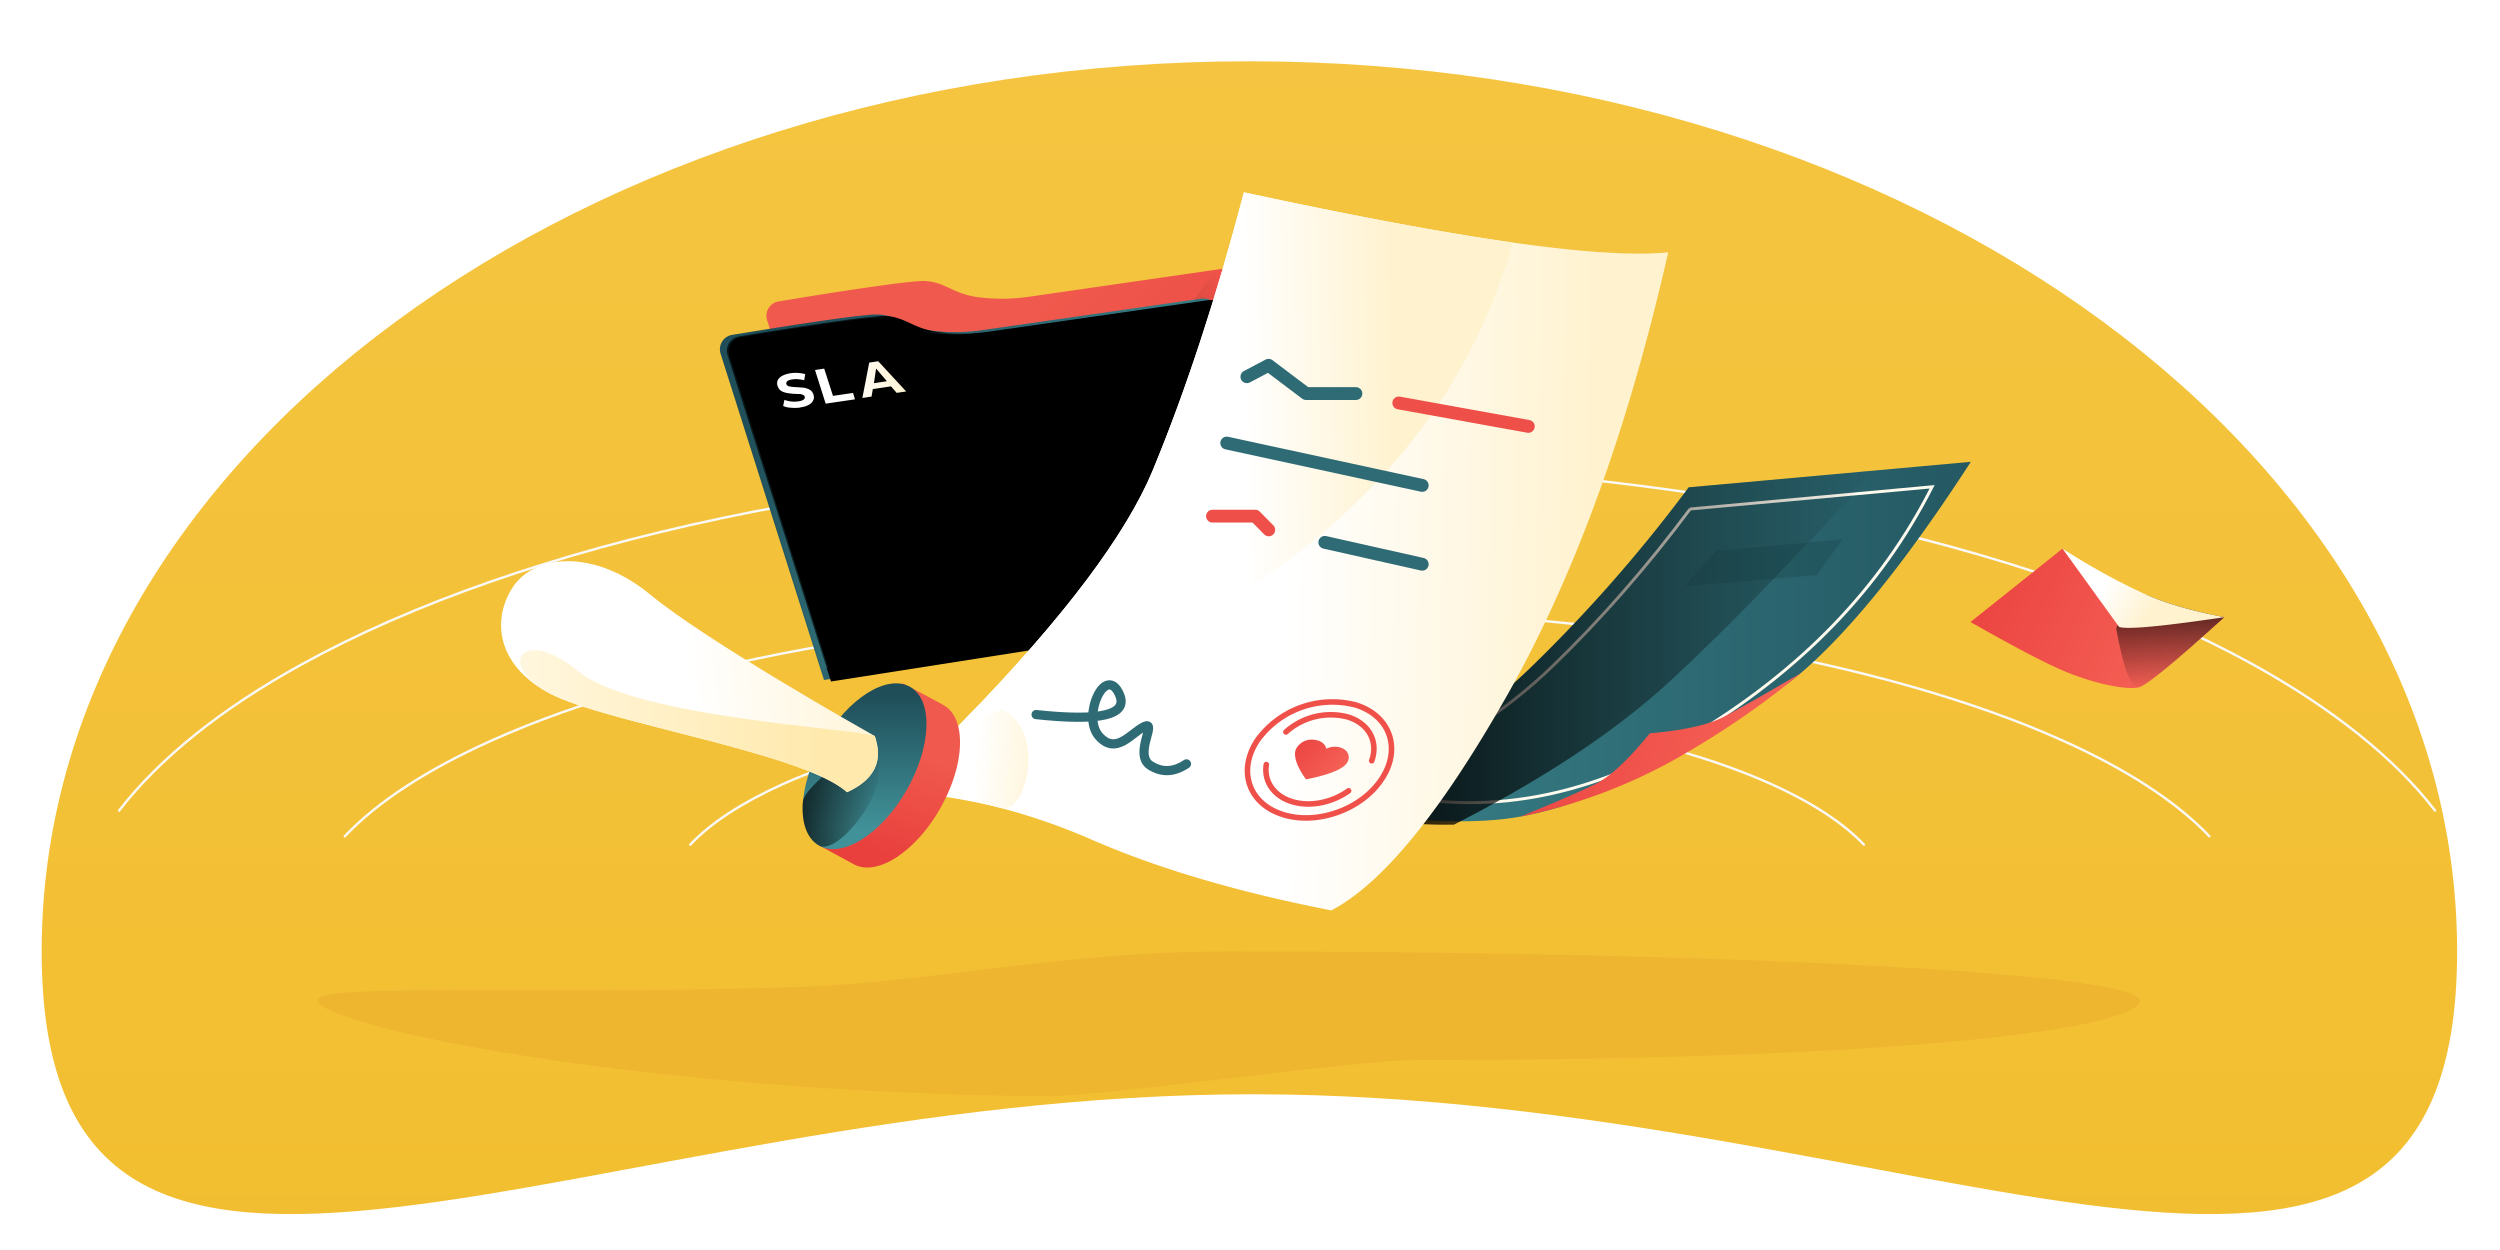 <svg width="1440" height="720" xmlns="http://www.w3.org/2000/svg" xmlns:xlink="http://www.w3.org/1999/xlink"><defs><linearGradient x1="39.3%" y1="125.7%" x2="39.3%" y2="0%" id="a"><stop stop-color="#F1BB28" offset="0%"/><stop stop-color="#F5C541" offset="100%"/></linearGradient><linearGradient x1="124.7%" y1="43.2%" x2="-36.2%" y2="43.2%" id="c"><stop stop-color="#1F4E59" offset="0%"/><stop stop-color="#419198" offset="100%"/></linearGradient><linearGradient x1="100%" y1="50%" x2="0%" y2="50%" id="d"><stop stop-opacity="0" offset="0%"/><stop offset="100%"/></linearGradient><linearGradient x1="-29.1%" y1="35.2%" x2="93%" y2="60.9%" id="e"><stop stop-color="#E83A39" offset="0%"/><stop stop-color="#F66458" offset="100%"/></linearGradient><linearGradient x1="35.8%" y1="87%" x2="53.5%" y2="33%" id="f"><stop stop-color="#E9403D" offset="0%"/><stop stop-color="#F0594D" offset="100%"/></linearGradient><linearGradient x1="29.7%" y1="11.8%" x2="29.7%" y2="83.4%" id="g"><stop stop-color="#1F4E59" offset="0%"/><stop stop-color="#419198" offset="100%"/></linearGradient><linearGradient x1="29.7%" y1="11.8%" x2="29.7%" y2="83.4%" id="j"><stop stop-color="#1F4E59" offset="0%"/><stop stop-color="#419198" offset="100%"/></linearGradient><linearGradient x1="100%" y1="50%" x2="0%" y2="50%" id="m"><stop stop-opacity="0" offset="0%"/><stop offset="100%"/></linearGradient><linearGradient x1="106.6%" y1="47.8%" x2="50%" y2="49.1%" id="n"><stop stop-color="#FFF2CF" offset="0%"/><stop stop-color="#FFF" offset="100%"/></linearGradient><linearGradient x1="-29.1%" y1="32.9%" x2="93%" y2="62.6%" id="o"><stop stop-color="#E83A39" offset="0%"/><stop stop-color="#F66458" offset="100%"/></linearGradient><linearGradient x1="50%" y1="100%" x2="50%" y2="0%" id="p"><stop stop-opacity="0" offset="0%"/><stop offset="100%"/></linearGradient><linearGradient x1="63.1%" y1="53.5%" x2="27.5%" y2="41.4%" id="q"><stop stop-color="#FFF2CF" offset="0%"/><stop stop-color="#FFF" offset="100%"/></linearGradient><linearGradient x1="96.3%" y1="32.4%" x2="50%" y2="42.3%" id="r"><stop stop-color="#FFF2CF" offset="0%"/><stop stop-color="#FFF" offset="100%"/></linearGradient><linearGradient x1="106.6%" y1="38.8%" x2="50%" y2="45.1%" id="s"><stop stop-color="#FFF2CF" offset="0%"/><stop stop-color="#FFF" offset="100%"/></linearGradient><linearGradient x1="82%" y1="32.4%" x2="50%" y2="42.3%" id="t"><stop stop-color="#FFF2CF" offset="0%"/><stop stop-color="#FFF" offset="100%"/></linearGradient><linearGradient x1="-29.1%" y1="18.2%" x2="93%" y2="73.3%" id="u"><stop stop-color="#E83A39" offset="0%"/><stop stop-color="#F66458" offset="100%"/></linearGradient><linearGradient x1="38.4%" y1="87%" x2="52.8%" y2="33%" id="v"><stop stop-color="#E9403D" offset="0%"/><stop stop-color="#F0594D" offset="100%"/></linearGradient><linearGradient x1="29.7%" y1="11.8%" x2="29.7%" y2="83.4%" id="w"><stop stop-color="#1F4E59" offset="0%"/><stop stop-color="#419198" offset="100%"/></linearGradient><linearGradient x1="100%" y1="50%" x2="0%" y2="50%" id="x"><stop stop-opacity="0" offset="0%"/><stop offset="100%"/></linearGradient><linearGradient x1="106.6%" y1="43.4%" x2="50%" y2="47.1%" id="y"><stop stop-color="#FFF2CF" offset="0%"/><stop stop-color="#FFF" offset="100%"/></linearGradient><linearGradient x1="86.1%" y1="84.9%" x2="-45.4%" y2="84.9%" id="z"><stop stop-color="#FFE9AC" offset="0%"/><stop stop-color="#FFF" offset="100%"/></linearGradient><filter x="-4.9%" y="-62.2%" width="109.9%" height="224.4%" filterUnits="objectBoundingBox" id="b"><feGaussianBlur stdDeviation="17.3" in="SourceGraphic"/></filter><filter x="-.7%" y=".6%" width="100.3%" height="99.9%" filterUnits="objectBoundingBox" id="i"><feOffset dx="1" dy="4" in="SourceAlpha" result="shadowOffsetInner1"/><feComposite in="shadowOffsetInner1" in2="SourceAlpha" operator="arithmetic" k2="-1" k3="1" result="shadowInnerInner1"/><feColorMatrix values="0 0 0 0 0 0 0 0 0 0 0 0 0 0 0 0 0 0 0.208 0" in="shadowInnerInner1"/></filter><filter x="-.9%" y="1.2%" width="101.9%" height="99.8%" filterUnits="objectBoundingBox" id="l"><feOffset dx="1" dy="4" in="SourceAlpha" result="shadowOffsetInner1"/><feComposite in="shadowOffsetInner1" in2="SourceAlpha" operator="arithmetic" k2="-1" k3="1" result="shadowInnerInner1"/><feColorMatrix values="0 0 0 0 0 0 0 0 0 0 0 0 0 0 0 0 0 0 0.208 0" in="shadowInnerInner1"/></filter><path d="M90.1 202.6L233 66.6a8.4 8.4 0 0112.7 1.2c27.9 39.4 43.5 62.5 46.9 69.4 5.4 11 1 18 5.3 31.6 2.8 9 7.2 18 13 26.7l71.8 105.7c2.8 4 2.2 9.6-1.4 13l-128 122-163-233.6z" id="h"/><path d="M44.8 250l137.7-130.9a8.4 8.4 0 0112.6 1.3c26.8 37.8 41.9 60 45.1 66.7 5.2 10.6 1 17.3 5.1 30.4 2.8 8.7 7 17.3 12.6 25.7L88.8 312.9l-44-62.8z" id="k"/></defs><g fill="none" fill-rule="evenodd"><path d="M697.5 669.3c384.2 0 693.8 200.7 693.8-82.4S1079.8 74.3 695.6 74.3C311.4 74.3 0 303.8 0 586.9s313.3 82.4 697.5 82.4z" fill="url(#a)" fill-rule="nonzero" transform="translate(24 -39)"/><path d="M791 649.6c289.9 0 417.6-18.9 417.6-34.4 0-15.6-235-28.2-524.8-28.2-97.8 0-170.9 18-249.2 20.5-154 4.9-275.7-2.6-275.7 7.7 0 13.7 176.8 52.8 418.1 55.3 32.9.4 179.3-20.9 214-20.9z" fill="#BE500B" opacity=".3" filter="url(#b)" transform="translate(24 -39)"/><path d="M1272.6 481.7c-19-20-47.6-38.5-84.2-55-102.6-46.2-267.2-76.1-452.8-76.1-185.6 0-350.2 30-452.8 76.1-36.6 16.5-65.3 35-84.2 55" stroke="#F9F9F9" stroke-width="1.4" stroke-linecap="round"/><path d="M1402.6 466.9c-23.5-30.5-59.2-58.8-104.6-84-127.4-70.4-331.9-116.1-562.4-116.1s-435 45.7-562.4 116.2c-45.5 25.1-81 53.4-104.6 83.9" stroke="#F9F9F9" stroke-width="1.4" stroke-linecap="round"/><path d="M1073.6 486.5c-12-12.6-30-24.3-53-34.7-64.6-29.1-168.2-48-285-48-116.8 0-220.4 18.9-285 48-23 10.4-41 22-53 34.7" stroke="#F9F9F9" stroke-width="1.4" stroke-linecap="round"/><path d="M215.7 14.7L378.2 0C340 59 306.3 100.3 277.5 124c-18 14.7-51.6 31.3-73 44-32.2 19.1-50.6 29.2-82.9 35.8-27 5.6-67.5 4-121.6-4.8 51-22.5 92.6-49.4 124.8-80.6a855.1 855.1 0 0090.9-103.7z" fill="url(#c)" transform="translate(757 266)"/><path d="M973.4 293.2l139.5-12.8c-29.4 58.2-75.7 106.1-138.8 143.7-63.1 37.7-125.8 47.5-188 29.5 44.3-19.6 80.4-43 108.4-70.1 28-27.1 54.3-57.2 79-90.3z" stroke="#FFFAEE" stroke-width="1.7"/><path d="M215.7 14.7l107.4-9.6c-48.5 53-88 93.5-118.8 121.8-30.8 28.3-72 55.6-123.8 82.1A293.6 293.6 0 010 199c51-22.5 92.6-49.4 124.8-80.6a855.1 855.1 0 0090.9-103.7z" fill="url(#d)" style="mix-blend-mode:soft-light" transform="translate(757 266)"/><path d="M280.3 121.7a478.6 478.6 0 01-61.9 43.5 309.9 309.9 0 01-99.8 39.2c19.8-8 34.3-14.3 43.4-18.8 8.4-4.2 18.9-14 31.3-29.2 19.7-1.7 33.9-5 42.6-9.5 9.6-5 24.4-13.5 44.4-25.2z" fill="url(#e)" transform="translate(757 266)"/><path fill="#0D2E34" opacity=".2" d="M988.4 317.3l73.2-6.7-15.2 20.7-75.8 6.3z"/><g><path d="M113.2 196.7L256 60.6a8.4 8.4 0 0112.6 1.2c28 39.4 43.5 62.6 47 69.5 5.3 11 1 18 5.2 31.6 2.9 9 7.2 18 13 26.7l70.6 103.8a11 11 0 01-2.8 15.1l-139.4 97.2-149-209z" fill="url(#f)" transform="rotate(-64 448 -26.2)"/><g transform="rotate(-64 433.8 -10.5)"><use fill="url(#g)" xlink:href="#h"/><use fill="#000" filter="url(#i)" xlink:href="#h"/></g><g opacity=".3" transform="rotate(-64 367.3 -25.3)"><use fill="url(#j)" xlink:href="#k"/><use fill="#000" filter="url(#l)" xlink:href="#k"/></g><path d="M241.9 348.4c40-60.3 68.7-100.7 85.9-121a308 308 0 0163.5-56l-13.2 145.1-136.2 32z" fill="url(#m)" opacity=".7" style="mix-blend-mode:soft-light" transform="rotate(-19 499.7 -758.4)"/><path d="M142.5 176c2-.2 3.7-.7 5-1.4a5.8 5.8 0 002.6-2.6c.5-1 .5-2 .2-3.1a5 5 0 00-2-2.9c-1-.6-2.2-1-3.4-1.3l-4.5-.4c-1.8-.1-3-.3-4-.5-.9-.2-1.4-.7-1.6-1.3-.2-.7 0-1.2.5-1.7a6 6 0 013.1-1c2-.3 4.3 0 6.7.6l.6-3.5a21 21 0 00-8.3-.7c-2 .3-3.8.8-5 1.5a5.7 5.7 0 00-2.6 2.5c-.4 1-.5 2-.1 3.2a5 5 0 002 2.9c1 .7 2.2 1 3.4 1.3a46.5 46.5 0 007.3.7 6 6 0 011.8.5c.6.3.9.6 1 1 .2.7 0 1.2-.6 1.7s-1.6.8-3.1 1a15.9 15.9 0 01-8-1l-.8 3.5c1.2.6 2.7 1 4.5 1.1 1.7.2 3.5.2 5.3 0zm31.6-4.1l-1-3.7-11.6 1.5-4.8-15.8-5.3.7 5.8 19.5 17-2.2zm9.6-1.4l.8-4.3 10.5-1.4 3.2 3.8 5.5-.7-15.8-17.7-5.2.7-4.3 20.3 5.3-.7zm9-8.7l-7.5 1 1.4-8.4 6.1 7.4z" fill="url(#n)" transform="rotate(-1 3662.4 -18038)"/></g><g><path d="M0 42.3L53 0a229.6 229.6 0 0046.6 29.5c12.2 5.2 27.7 8.5 46.6 10-28.4 25.8-44.8 39.3-49.2 40.4-6.6 1.6-23.3-1.6-39.7-8-11-4.2-30-14.1-57.3-29.6z" fill="url(#o)" transform="translate(1135 316)"/><path d="M83.9 45.9c6.5-15 12.4-21.4 17.9-19 12.2 5 27 9.3 44.4 12.6-28.4 25.8-44.8 39.3-49.2 40.4-4.4 1-8.8-10.3-13.1-34z" fill="url(#p)" opacity=".8" style="mix-blend-mode:soft-light" transform="translate(1135 316)"/><path d="M53 0a374.9 374.9 0 0048.8 26.8c12.2 5.2 27 9.4 44.4 12.7-35.8 5.3-56 7.2-60.6 5.6L53 0z" fill="url(#q)" transform="translate(1135 316)"/></g><g><path d="M165 51.2c64.8.2 117.3-1.1 157.5-3.9 40.3-2.8 69.8-7.1 88.7-13.1-1.4 103.5-13.8 192.6-37.2 267.3-23.5 74.7-48.1 122.6-73.8 143.8-54.8.9-102.3-2.8-142.7-11a359.3 359.3 0 00-118.2-4.7C102.1 337.6 138 267 147 218.4c9-48.8 15-104.5 18-167.2z" fill="url(#r)" transform="rotate(12 157.3 2704.7)"/><path d="M71.6 392.6c-14-.7-34.8.1-62.4 2.4a2208 2208 0 0037-56.8C87 325.8 90 393.6 71.6 392.6z" fill="url(#s)" transform="rotate(12 -22.2 2830.8)"/><path d="M170.9 45.9c64.9.2 117.4-1.1 157.6-3.9-5.1 73.2-32.6 139.4-82.3 198.6-69 82.1-173.3 142-168.6 134.4 42.9-68.3 68-122.3 75.3-162 9-48.7 15-104.4 18-167.1z" fill="url(#t)" transform="rotate(12 135 2673.7)"/><path d="M739 469.2c19.9 6.2 45.3-3 56.8-20.4 11.6-17.4 5-36.5-14.8-42.7a53.2 53.2 0 00-56.8 20.4c-11.5 17.5-4.9 36.6 14.9 42.7z" stroke="#EF5049" stroke-width="3.2" stroke-linecap="round" stroke-linejoin="round"/><path d="M729.4 440.4c-1.5 9.3 4 18 14.7 21.3 10.6 3.3 23.4.5 32.7-6.2M790.1 438.2c3.9-10.8-1.4-21.4-13.7-25.2a38.7 38.7 0 00-35.7 8.6" stroke="#EF5049" stroke-width="3.2" stroke-linecap="round" stroke-linejoin="round"/><path d="M260 361.1c4.5.7 6.7 4.5 4.8 8.4-3 6.4-22 12.5-22 12.5s-11-10.7-7.8-17.4c2.4-4.8 7.1-6.4 11.6-5.7 2.8.5 4.6 2 5.3 4 2.3-1.5 5.3-2.3 8-1.8z" fill="url(#u)" transform="rotate(8 19.2 4058.2)"/><path d="M596.8 411.6c37.2 4 53.2.2 48-11.6-7.8-17.8-21.8 12.1-12 23.8 10 11.6 18.5-1.5 26.3-5.3 7.9-3.7-6.4 16 3.5 22.4 6.6 4.2 13.5 4 20.8-.9" stroke="#2E6B75" stroke-width="5.3" stroke-linecap="round" stroke-linejoin="round"/><path stroke="#2E6B75" stroke-width="7.4" stroke-linecap="round" stroke-linejoin="round" d="M718.2 217l12.5-6.6 21.6 16.3H781"/><path stroke="#EF4F49" stroke-width="7.4" stroke-linecap="round" stroke-linejoin="round" d="M805.7 232.1l74.6 13.5"/><path stroke="#2E6B75" stroke-width="7.4" stroke-linecap="round" stroke-linejoin="round" d="M706.6 255.2l112.6 24.4"/><path stroke="#EF4F49" stroke-width="7.4" stroke-linecap="round" stroke-linejoin="round" d="M698.4 297.3H723l7.8 7.9"/><path stroke="#2E6B75" stroke-width="7.4" stroke-linecap="round" stroke-linejoin="round" d="M763.1 312.4l56.1 12.6"/></g><g><path d="M203.4 174.6c13.2 7.7 35.6-6.5 50-31.7 14.5-25.2 15.5-52 2.3-59.6-3.6-2.1-11.6-6.3-23.8-12.7a2532.8 2532.8 0 00-26.3 44.4 411.4 411.4 0 00-21.7 49l19.5 10.6z" fill="url(#v)" transform="translate(288 323)"/><path d="M183.7 164c13.3 7.7 35.9-6.5 50.4-31.7s15.5-51.9 2.2-59.6C223 65 200.4 79.2 186 104.4c-14.6 25.3-15.5 52-2.2 59.6z" fill="url(#w)" transform="translate(288 323)"/><path d="M183.7 164c7.5 4.4 25.8-13.5 33-33.2 3.5-9.4 1-24 0-27.8-.6-2.3-41.5 25.6-42.3 36-.8 11.6 2.2 21 9.3 25z" fill="url(#x)" opacity=".7" style="mix-blend-mode:soft-light" transform="translate(288 323)"/><path d="M8 14.3c-12.6 18-11.2 45.8 21.4 62.5 32.6 16.7 145.7 34 170.5 56.5 15.7-7.1 21-18 16-32.3-7-4-96.9-54.7-129.2-81.4C54.4-7 20.7-3.6 8 14.3z" fill="url(#y)" transform="translate(288 323)"/><path d="M29.4 76.8c32.6 16.7 145.7 34 170.5 56.5 12.6-5.7 18.5-13.8 17.8-24.1-.2-1.7-.8-4.4-1.8-8.2-7-4-138.3-10.5-170.6-37.2C13 37-3.2 60 29.4 76.8z" fill="url(#z)" transform="translate(288 323)"/></g></g></svg>